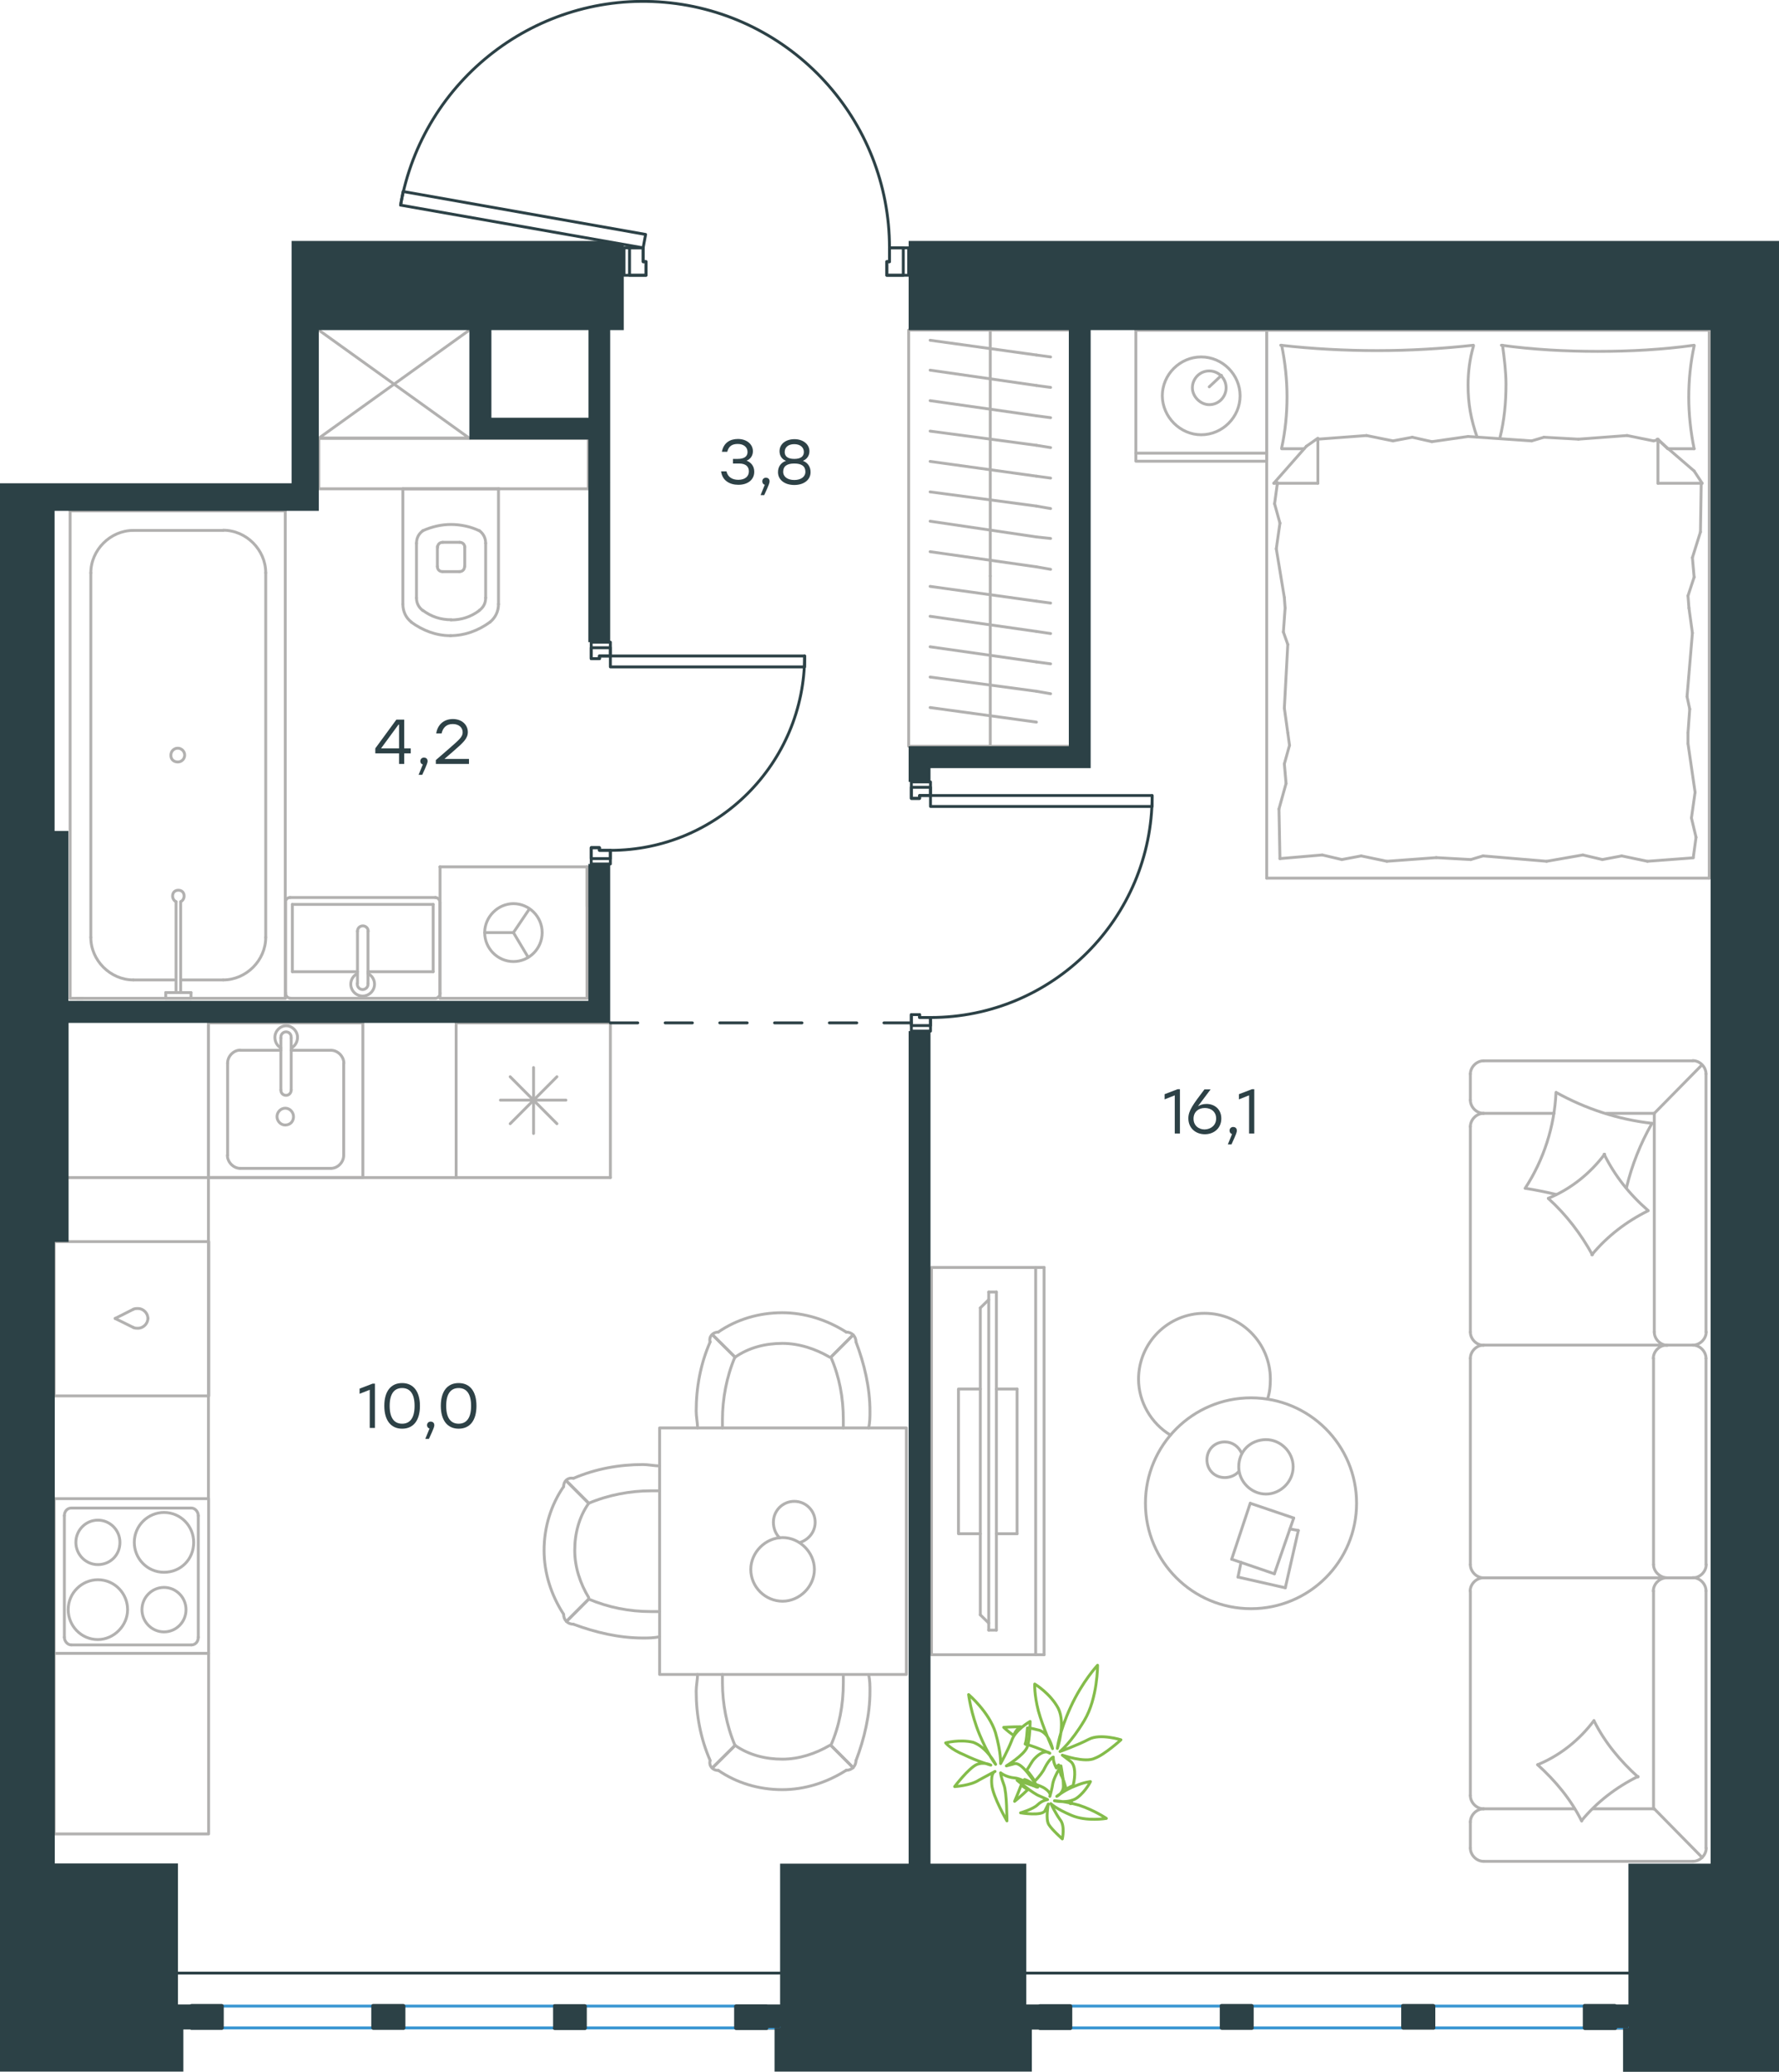 <?xml version="1.0" encoding="utf-8"?>
<!-- Generator: Adobe Illustrator 26.5.0, SVG Export Plug-In . SVG Version: 6.00 Build 0)  -->
<svg version="1.1" id="Слой_1" xmlns="http://www.w3.org/2000/svg" xmlns:xlink="http://www.w3.org/1999/xlink" x="0px" y="0px"
	 viewBox="0 0 928.6 1080.8" style="enable-background:new 0 0 928.6 1080.8;" xml:space="preserve">
<style type="text/css">
	.st0{fill:none;stroke:#B2B1B0;stroke-width:1.5;stroke-linecap:round;stroke-linejoin:round;stroke-miterlimit:10;}
	.st1{fill:none;stroke:#B2B1B0;stroke-width:1.5;stroke-linecap:round;stroke-linejoin:round;stroke-miterlimit:22.926;}
	.st2{fill:none;stroke:#2C4146;stroke-width:1.5;stroke-linecap:round;stroke-linejoin:round;stroke-miterlimit:10;}
	.st3{fill:none;stroke:#3996D2;stroke-width:1.5;stroke-linecap:round;stroke-linejoin:round;stroke-miterlimit:10;}
	.st4{fill:#2C4146;}
	.st5{fill-rule:evenodd;clip-rule:evenodd;fill:#2C4146;}
	.st6{fill:none;stroke:#2C4146;stroke-width:1.5;stroke-linecap:round;stroke-linejoin:round;stroke-miterlimit:22.926;}
	.st7{fill:none;stroke:#84BC4A;stroke-width:1.5;stroke-linecap:round;stroke-linejoin:round;stroke-miterlimit:22.926;}
	.st8{fill:#2D4146;}
</style>
<line class="st0" x1="245" y1="172.2" x2="166.4" y2="228.6"/>
<polyline class="st0" points="166.4,172.2 245,228.6 166.4,228.6 "/>
<g>
	<line class="st1" x1="670.9" y1="828.3" x2="646.2" y2="822.7"/>
	<line class="st1" x1="646.2" y1="822.7" x2="647.8" y2="815"/>
	<line class="st1" x1="673.3" y1="797.6" x2="677.7" y2="798.4"/>
	<line class="st1" x1="677.7" y1="798.4" x2="670.9" y2="828.3"/>
	<line class="st1" x1="665.2" y1="821" x2="642.9" y2="813.4"/>
	<line class="st1" x1="642.9" y1="813.4" x2="652.6" y2="784.2"/>
	<line class="st1" x1="652.6" y1="784.2" x2="675.3" y2="791.9"/>
	<line class="st1" x1="675.3" y1="791.9" x2="665.2" y2="821"/>
	<ellipse class="st1" cx="653" cy="784.2" rx="55.1" ry="55"/>
	<path class="st1" d="M646.6,765.2c0,7.7,6.5,14.2,14.2,14.2c7.7,0,14.2-6.5,14.2-14.2s-6.5-14.2-14.2-14.2
		C652.6,751.1,646.6,757.1,646.6,765.2z"/>
	<path class="st1" d="M646.6,767.6c-1.6,2-4.5,3.2-7.3,3.2c-5.3,0-9.3-4-9.3-9.3c0-5.3,4-9.3,9.3-9.3c4,0,7.3,2.4,8.9,6.1"/>
	<path class="st1" d="M610.9,748.6c-10.1-6.1-16.6-17.4-16.6-29.1c0-19,15.4-34.4,34.4-34.4c19,0,34.4,15.4,34.4,34.4
		c0,3.4-0.3,6.7-1.4,10.1"/>
</g>
<g>
	<g>
		<line class="st1" x1="540.6" y1="863.2" x2="540.6" y2="661.2"/>
		<polyline class="st1" points="545,661.2 486.2,661.2 486.2,863.2 545,863.2 		"/>
		<line class="st1" x1="545" y1="863.2" x2="545" y2="661.2"/>
	</g>
	<g>
		<polyline class="st1" points="511.7,724.6 500.3,724.6 500.3,800.1 511.7,800.1 		"/>
		<line class="st1" x1="520.1" y1="800.1" x2="530.9" y2="800.1"/>
		<line class="st1" x1="530.9" y1="800.1" x2="530.9" y2="724.6"/>
		<line class="st1" x1="530.9" y1="724.6" x2="520.1" y2="724.6"/>
		<line class="st1" x1="520.1" y1="850.4" x2="516.1" y2="850.4"/>
		<line class="st1" x1="511.7" y1="682.3" x2="516.1" y2="678"/>
		<line class="st1" x1="516.1" y1="846.7" x2="511.7" y2="842.4"/>
		<line class="st1" x1="516.1" y1="674" x2="516.1" y2="850.4"/>
		<line class="st1" x1="520.1" y1="850.4" x2="520.1" y2="674"/>
		<line class="st1" x1="520.1" y1="674" x2="516.1" y2="674"/>
		<line class="st1" x1="511.7" y1="842.4" x2="511.7" y2="682.3"/>
	</g>
</g>
<g>
	<line class="st1" x1="883.7" y1="553.4" x2="774.4" y2="553.4"/>
	<line class="st1" x1="767.5" y1="708.6" x2="767.5" y2="816.2"/>
	<line class="st1" x1="767.5" y1="829.9" x2="767.5" y2="936.7"/>
	<line class="st1" x1="890.5" y1="964.1" x2="890.5" y2="829.9"/>
	<line class="st1" x1="767.5" y1="560.2" x2="767.5" y2="573.9"/>
	<line class="st1" x1="774.4" y1="580.8" x2="811.2" y2="580.8"/>
	<line class="st1" x1="863.5" y1="580.8" x2="863.5" y2="694.9"/>
	<line class="st1" x1="863.5" y1="943.6" x2="831.6" y2="943.6"/>
	<line class="st1" x1="767.5" y1="950.4" x2="767.5" y2="964.1"/>
	<line class="st1" x1="774.4" y1="971" x2="883.7" y2="971"/>
	<line class="st1" x1="888.2" y1="555.7" x2="863.5" y2="580.8"/>
	<line class="st1" x1="863.5" y1="943.6" x2="888.5" y2="969"/>
	<line class="st1" x1="869.9" y1="701.7" x2="883.7" y2="701.7"/>
	<line class="st1" x1="774.4" y1="823.1" x2="869.9" y2="823.1"/>
	<line class="st1" x1="774.4" y1="701.7" x2="869.9" y2="701.7"/>
	<line class="st1" x1="869.9" y1="823.1" x2="883.7" y2="823.1"/>
	<line class="st1" x1="767.5" y1="587.6" x2="767.5" y2="694.9"/>
	<line class="st1" x1="890.5" y1="694.9" x2="890.5" y2="560.2"/>
	<line class="st1" x1="863.1" y1="708.6" x2="863.1" y2="816.2"/>
	<line class="st1" x1="890.5" y1="816.2" x2="890.5" y2="708.6"/>
	<line class="st1" x1="863.1" y1="829.9" x2="863.1" y2="943.6"/>
	<line class="st1" x1="821.9" y1="943.6" x2="774.4" y2="943.6"/>
	<line class="st1" x1="838.4" y1="580.8" x2="863.5" y2="580.8"/>
	<path class="st1" d="M890.5,560.2c0-3.6-3.2-6.9-6.9-6.9"/>
	<path class="st1" d="M883.7,971c3.6,0,6.9-3.2,6.9-6.9"/>
	<path class="st1" d="M767.5,936.7c0,3.6,3.2,6.9,6.9,6.9"/>
	<path class="st1" d="M774.4,553.4c-3.6,0-6.9,3.2-6.9,6.9"/>
	<path class="st1" d="M767.5,573.9c0,3.6,3.2,6.9,6.9,6.9"/>
	<path class="st1" d="M774.4,580.8c-3.6,0-6.9,3.2-6.9,6.9"/>
	<path class="st1" d="M767.5,816.2c0,3.6,3.2,6.9,6.9,6.9"/>
	<path class="st1" d="M774.4,701.7c-3.6,0-6.9,3.2-6.9,6.9"/>
	<path class="st1" d="M767.5,694.9c0,3.6,3.2,6.9,6.9,6.9"/>
	<path class="st1" d="M774.4,943.6c-3.6,0-6.9,3.2-6.9,6.9"/>
	<path class="st1" d="M767.5,964.1c0,3.6,3.2,6.9,6.9,6.9"/>
	<path class="st1" d="M863.5,694.9c0,3.6,3.2,6.9,6.9,6.9"/>
	<path class="st1" d="M883.7,701.7c3.6,0,6.9-3.2,6.9-6.9"/>
	<path class="st1" d="M869.9,701.7c-3.6,0-6.9,3.2-6.9,6.9"/>
	<path class="st1" d="M890.5,708.6c0-3.6-3.2-6.9-6.9-6.9"/>
	<path class="st1" d="M863.1,816.2c0,3.6,3.4,6.9,7.3,6.9"/>
	<path class="st1" d="M883.7,823.1c3.6,0,6.9-3.2,6.9-6.9"/>
	<path class="st1" d="M869.9,823.1c-3.6,0-6.9,3.2-6.9,6.9"/>
	<path class="st1" d="M890.5,829.9c0-3.6-3.2-6.9-6.9-6.9"/>
	<path class="st1" d="M825.6,950c-5.6-11.3-13.7-21-23-29.4"/>
	<path class="st1" d="M802.6,920.6c11.7-4.8,21.8-12.9,29.4-23"/>
	<path class="st1" d="M832,897.6c5.6,11.3,13.7,21,23,29.4"/>
	<path class="st1" d="M855,926.7c-11.3,5.6-21.4,13.3-29.4,23"/>
	<path class="st1" d="M831.2,654.6c-6-10.9-13.7-21-23-29.4"/>
	<path class="st1" d="M808.2,625.1c11.7-4.8,21.8-12.9,29.4-23"/>
	<path class="st1" d="M837.3,602.1c5.6,11.3,13.3,21,23,29.4"/>
	<path class="st1" d="M860.3,631.6c-11.3,5.6-21.4,13.3-29.4,23"/>
	<path class="st1" d="M812.3,623.1c-5.2-1.2-10.9-2.4-16.1-3.2"/>
	<path class="st1" d="M796.1,619.9c9.7-14.9,15.3-32.2,16.1-50"/>
	<path class="st1" d="M812.3,569.9c15.3,8.5,32.3,14.1,50,16.1"/>
	<path class="st1" d="M862.3,586c-6,10.5-10.5,21.8-13.3,33.5"/>
	<path class="st1" d="M774.3,823.1c-3.6,0-6.9,3.2-6.9,6.9"/>
</g>
<g>
	<g>
		<line class="st1" x1="892.2" y1="240.6" x2="892.2" y2="172.3"/>
		<line class="st1" x1="661.2" y1="172.3" x2="892.2" y2="172.3"/>
		<line class="st1" x1="680.7" y1="234.1" x2="669" y2="234.1"/>
		<line class="st1" x1="865.4" y1="229.1" x2="865.4" y2="252.1"/>
		<line class="st1" x1="870.5" y1="234.1" x2="865.4" y2="229.1"/>
		<line class="st1" x1="661.2" y1="458.1" x2="661.2" y2="172.3"/>
		<line class="st1" x1="888.5" y1="252.1" x2="865.4" y2="252.1"/>
		<line class="st1" x1="892.2" y1="172.3" x2="892.2" y2="458.1"/>
		<line class="st1" x1="664.9" y1="252.1" x2="681.9" y2="232.8"/>
		<line class="st1" x1="681.9" y1="232.8" x2="687.9" y2="228.6"/>
		<line class="st1" x1="884.3" y1="234.1" x2="870.9" y2="234.1"/>
		<line class="st1" x1="687.9" y1="229.1" x2="687.9" y2="252.1"/>
		<line class="st1" x1="865" y1="229.1" x2="884.3" y2="245.7"/>
		<line class="st1" x1="884.3" y1="245.7" x2="888.5" y2="252.1"/>
		<line class="st1" x1="664.9" y1="252.1" x2="687.9" y2="252.1"/>
		<line class="st1" x1="767.7" y1="448.4" x2="749.7" y2="447.4"/>
		<line class="st1" x1="826.2" y1="446" x2="807.3" y2="449.3"/>
		<line class="st1" x1="846.5" y1="446.5" x2="836.4" y2="448.4"/>
		<line class="st1" x1="836.4" y1="448.4" x2="826.2" y2="446"/>
		<line class="st1" x1="774.1" y1="446.5" x2="767.7" y2="448.4"/>
		<line class="st1" x1="807.3" y1="449.3" x2="774.1" y2="446.5"/>
		<line class="st1" x1="883.9" y1="447.5" x2="859.9" y2="449.3"/>
		<line class="st1" x1="859.9" y1="449.3" x2="846.5" y2="446.5"/>
		<line class="st1" x1="690.2" y1="446" x2="668.1" y2="447.9"/>
		<line class="st1" x1="710.5" y1="446.5" x2="700.4" y2="448.4"/>
		<line class="st1" x1="700.4" y1="448.4" x2="690.2" y2="446"/>
		<line class="st1" x1="749.7" y1="447.4" x2="723.9" y2="449.3"/>
		<line class="st1" x1="723.9" y1="449.3" x2="710.5" y2="446.5"/>
		<line class="st1" x1="661.2" y1="458.1" x2="892.2" y2="458.1"/>
		<path class="st1" d="M769.1,180.1c-16.6,1.8-33.2,2.8-50.3,2.8c-16.6,0-33.7-0.9-50.3-2.8"/>
		<path class="st1" d="M771,228c-3.2-9.2-4.7-17.4-4.7-27.1c0-6.9,0.9-13.8,2.8-20.3"/>
		<path class="st1" d="M669,180.1c1.8,8.8,2.8,18,2.8,26.8c0,9.2-0.9,18-2.8,26.8"/>
		<path class="st1" d="M784.3,180.1c0.9,6.9,1.8,13.8,1.8,20.3c0,9.7-0.9,18.9-3.2,28.2"/>
		<line class="st1" x1="881.1" y1="310.8" x2="881.6" y2="317.2"/>
		<line class="st1" x1="883.4" y1="290.9" x2="884.3" y2="301.1"/>
		<line class="st1" x1="884.3" y1="301.1" x2="881.1" y2="310.8"/>
		<line class="st1" x1="888" y1="252.1" x2="887.6" y2="277.5"/>
		<line class="st1" x1="887.6" y1="277.5" x2="883.4" y2="290.9"/>
		<line class="st1" x1="882" y1="369.9" x2="881.1" y2="382.3"/>
		<line class="st1" x1="881.6" y1="317.2" x2="883.4" y2="330.2"/>
		<line class="st1" x1="880.6" y1="363.4" x2="882" y2="369.9"/>
		<line class="st1" x1="883.4" y1="330.2" x2="880.6" y2="363.4"/>
		<line class="st1" x1="881.1" y1="382.3" x2="881.1" y2="387.9"/>
		<line class="st1" x1="882.9" y1="426.7" x2="885.3" y2="436.8"/>
		<line class="st1" x1="885.3" y1="436.8" x2="883.9" y2="447"/>
		<line class="st1" x1="881.1" y1="387.9" x2="884.8" y2="413.3"/>
		<line class="st1" x1="884.8" y1="413.3" x2="882.9" y2="426.7"/>
		<line class="st1" x1="673.1" y1="388.8" x2="672.2" y2="382.3"/>
		<line class="st1" x1="671.3" y1="408.7" x2="670.4" y2="398.5"/>
		<line class="st1" x1="670.4" y1="398.5" x2="673.1" y2="388.8"/>
		<line class="st1" x1="668.1" y1="447.9" x2="667.6" y2="422"/>
		<line class="st1" x1="667.6" y1="422" x2="671.3" y2="408.7"/>
		<line class="st1" x1="669.9" y1="329.7" x2="670.8" y2="317.2"/>
		<line class="st1" x1="672.2" y1="382.3" x2="670.4" y2="369.4"/>
		<line class="st1" x1="672.2" y1="336.2" x2="669.9" y2="329.7"/>
		<line class="st1" x1="670.4" y1="369.4" x2="672.2" y2="336.2"/>
		<line class="st1" x1="670.8" y1="317.2" x2="670.4" y2="311.7"/>
		<line class="st1" x1="666.7" y1="252.6" x2="666.7" y2="251.7"/>
		<line class="st1" x1="668.1" y1="272.9" x2="665.3" y2="262.8"/>
		<line class="st1" x1="665.3" y1="262.8" x2="666.7" y2="252.6"/>
		<line class="st1" x1="670.4" y1="311.7" x2="666.2" y2="286.3"/>
		<line class="st1" x1="666.2" y1="286.3" x2="668.1" y2="272.9"/>
		<path class="st1" d="M884.3,180.1c-16.6,2.3-33.2,3.2-50.3,3.2c-16.6,0-33.7-0.9-50.3-3.2"/>
		<path class="st1" d="M884.3,234.1c-1.8-8.8-2.8-18-2.8-26.8c0-9.2,0.9-18,2.8-26.8"/>
		<line class="st1" x1="805.9" y1="228.1" x2="823.9" y2="229.1"/>
		<line class="st1" x1="747.4" y1="230.4" x2="766.3" y2="227.7"/>
		<line class="st1" x1="727.1" y1="230" x2="737.2" y2="228.1"/>
		<line class="st1" x1="737.2" y1="228.1" x2="747.4" y2="230.4"/>
		<line class="st1" x1="799.5" y1="230" x2="805.9" y2="228.1"/>
		<line class="st1" x1="766.3" y1="227.7" x2="799.5" y2="230"/>
		<line class="st1" x1="687.9" y1="229.1" x2="713.3" y2="227.2"/>
		<line class="st1" x1="713.3" y1="227.2" x2="727.1" y2="230"/>
		<line class="st1" x1="863.1" y1="230" x2="865.4" y2="229.5"/>
		<line class="st1" x1="823.9" y1="229.1" x2="849.3" y2="227.2"/>
		<line class="st1" x1="849.3" y1="227.2" x2="863.1" y2="230"/>
		<line class="st1" x1="592.9" y1="172.3" x2="661.2" y2="172.3"/>
		<line class="st1" x1="661.2" y1="240.6" x2="592.9" y2="240.6"/>
		<line class="st1" x1="592.9" y1="240.1" x2="592.9" y2="172.3"/>
		<line class="st1" x1="661.2" y1="172.3" x2="661.2" y2="240.1"/>
		<line class="st1" x1="631.2" y1="201.8" x2="637.6" y2="195.8"/>
		<line class="st1" x1="661.2" y1="236.4" x2="592.9" y2="236.4"/>
		<path class="st1" d="M627,226.8c11.1,0,20.3-9.2,20.3-20.3c0-11.1-9.2-20.3-20.3-20.3c-11.1,0-20.3,9.2-20.3,20.3
			C606.8,217.5,616,226.8,627,226.8z"/>
		<path class="st1" d="M631.2,211.1c5.1,0,8.8-4.2,8.8-8.8c0-5.1-4.2-8.8-8.8-8.8c-5.1,0-8.8,4.2-8.8,8.8
			C622.4,206.9,626.6,211.1,631.2,211.1z"/>
	</g>
</g>
<g>
	<line class="st1" x1="516.9" y1="389.3" x2="516.9" y2="300.5"/>
	<line class="st1" x1="548.4" y1="314.6" x2="541" y2="313.6"/>
	<line class="st1" x1="541" y1="313.6" x2="485.5" y2="305.9"/>
	<line class="st1" x1="548.4" y1="330.5" x2="541" y2="329.4"/>
	<line class="st1" x1="541" y1="329.4" x2="485.5" y2="321.5"/>
	<line class="st1" x1="548.4" y1="346.3" x2="541" y2="345.3"/>
	<line class="st1" x1="541" y1="345.3" x2="485.5" y2="337.4"/>
	<line class="st1" x1="548.4" y1="361.9" x2="541" y2="360.6"/>
	<line class="st1" x1="541" y1="360.6" x2="485.5" y2="353.2"/>
	<line class="st1" x1="541" y1="376.7" x2="485.5" y2="369.1"/>
	<rect x="474.3" y="172.2" class="st1" width="85.7" height="217.1"/>
	<line class="st1" x1="516.9" y1="300.5" x2="516.9" y2="172.2"/>
	<line class="st1" x1="548.4" y1="186.2" x2="541" y2="185.2"/>
	<line class="st1" x1="541" y1="185.2" x2="485.5" y2="177.5"/>
	<line class="st1" x1="548.4" y1="202.1" x2="541" y2="201.1"/>
	<line class="st1" x1="541" y1="201.1" x2="485.5" y2="193.1"/>
	<line class="st1" x1="548.4" y1="217.9" x2="541" y2="216.9"/>
	<line class="st1" x1="541" y1="216.9" x2="485.5" y2="209"/>
	<line class="st1" x1="548.4" y1="233.5" x2="541" y2="232.3"/>
	<line class="st1" x1="541" y1="232.3" x2="485.5" y2="224.9"/>
	<line class="st1" x1="548.4" y1="249.4" x2="541" y2="248.4"/>
	<line class="st1" x1="541" y1="248.4" x2="485.5" y2="240.7"/>
	<line class="st1" x1="548.4" y1="265.3" x2="541" y2="264"/>
	<line class="st1" x1="541" y1="264" x2="485.5" y2="256.6"/>
	<line class="st1" x1="548.4" y1="280.9" x2="541" y2="280.1"/>
	<line class="st1" x1="541" y1="280.1" x2="485.5" y2="271.9"/>
	<line class="st1" x1="541" y1="295.7" x2="485.5" y2="287.8"/>
	<line class="st1" x1="548.4" y1="297" x2="541" y2="295.7"/>
</g>
<g>
	<line class="st1" x1="318.6" y1="533.6" x2="318.6" y2="614.3"/>
	<line class="st1" x1="278.5" y1="556.9" x2="278.5" y2="591.3"/>
	<line class="st1" x1="266.3" y1="586.2" x2="290.7" y2="561.7"/>
	<line class="st1" x1="266.3" y1="561.7" x2="290.7" y2="586.2"/>
	<line class="st1" x1="261.2" y1="573.9" x2="295.4" y2="573.9"/>
	<line class="st1" x1="318.6" y1="614.3" x2="238.1" y2="614.3"/>
	<line class="st1" x1="238.1" y1="533.6" x2="238.1" y2="614.3"/>
	<line class="st1" x1="318.6" y1="533.6" x2="238.1" y2="533.6"/>
</g>
<g>
	<rect x="108.8" y="533.6" class="st1" width="80.6" height="80.7"/>
	<line class="st1" x1="152" y1="568.6" x2="152" y2="541.5"/>
	<line class="st1" x1="146.6" y1="547.9" x2="125.4" y2="547.9"/>
	<line class="st1" x1="125.4" y1="609.5" x2="172.8" y2="609.5"/>
	<line class="st1" x1="172.8" y1="547.9" x2="152" y2="547.9"/>
	<line class="st1" x1="179.4" y1="602.7" x2="179.4" y2="554.6"/>
	<line class="st1" x1="146.6" y1="541.5" x2="146.6" y2="568.6"/>
	<line class="st1" x1="118.8" y1="554.6" x2="118.8" y2="602.7"/>
	<path class="st1" d="M152,568.6L152,568.6c0,1.6-1.2,2.8-2.7,2.8c-1.6,0-2.7-1.2-2.7-2.8"/>
	<path class="st1" d="M118.8,554.6c0-3.6,3.1-6.8,6.7-6.8"/>
	<path class="st1" d="M146.6,546.7c-2-1.2-3.1-3.2-3.1-5.6c0-3.2,2.7-6,5.9-6c3.1,0,5.9,2.8,5.9,6c0,2.4-1.2,4.4-3.1,5.6"/>
	<path class="st1" d="M179.4,602.7c0,3.6-3.1,6.8-6.7,6.8"/>
	<path class="st1" d="M172.8,547.9c3.5,0,6.7,3.2,6.7,6.8"/>
	<path class="st1" d="M125.4,609.5c-3.5,0-6.7-3.2-6.7-6.8"/>
	<path class="st1" d="M146.6,541.5v-0.4c0-1.6,1.2-2.8,2.7-2.8c1.6,0,2.7,1.2,2.7,2.8v0.4"/>
	<path class="st1" d="M153.2,582.5c0-2.4-2-4.4-4.3-4.4c-2.3,0-4.3,2-4.3,4.4c0,2.4,2,4.4,4.3,4.4
		C151.7,586.8,153.2,584.9,153.2,582.5z"/>
</g>
<g>
	<path class="st1" d="M62.6,804.6c0-6.4-5.2-11.6-11.5-11.6c-6.3,0-11.5,5.2-11.5,11.6c0,6.4,5.2,11.6,11.5,11.6
		C57.4,816.2,62.6,811.4,62.6,804.6z"/>
	<path class="st1" d="M66.6,839.7c0-8.4-6.7-15.6-15.5-15.6c-8.3,0-15.5,6.8-15.5,15.6c0,8.4,6.7,15.6,15.5,15.6
		C59.4,855.3,66.6,848.1,66.6,839.7z"/>
	<path class="st1" d="M97.1,839.7c0-6.4-5.2-11.6-11.5-11.6c-6.3,0-11.5,5.2-11.5,11.6c0,6.4,5.2,11.6,11.5,11.6
		C92,851.3,97.1,846.1,97.1,839.7z"/>
	<path class="st1" d="M101.1,804.6c0-8.4-6.7-15.6-15.5-15.6c-8.3,0-15.5,6.8-15.5,15.6c0,8.4,6.7,15.6,15.5,15.6
		S101.1,813.4,101.1,804.6z"/>
	<line class="st1" x1="33.6" y1="854.1" x2="33.6" y2="790.7"/>
	<line class="st1" x1="99.9" y1="858.1" x2="37.2" y2="858.1"/>
	<line class="st1" x1="103.5" y1="790.7" x2="103.5" y2="854.1"/>
	<line class="st1" x1="37.2" y1="786.7" x2="99.9" y2="786.7"/>
	<path class="st1" d="M103.5,854.1L103.5,854.1c0,2.4-1.6,4-3.6,4"/>
	<path class="st1" d="M33.6,790.7L33.6,790.7c0-2.4,1.6-4,3.6-4"/>
	<path class="st1" d="M37.2,858.1L37.2,858.1c-2,0-3.6-2-3.6-4"/>
	<path class="st1" d="M99.9,786.7L99.9,786.7c2,0,3.6,2,3.6,4"/>
	<rect x="28.3" y="781.8" class="st1" width="80.6" height="80.7"/>
</g>
<g>
	<rect x="28.3" y="647.7" class="st1" width="80.7" height="80.5"/>
	<line class="st1" x1="60.1" y1="687.8" x2="69.6" y2="692.5"/>
	<line class="st1" x1="69.6" y1="683" x2="60.1" y2="687.8"/>
	<path class="st1" d="M69.6,683c0.8-0.4,1.6-0.4,2.4-0.4c2.8,0,5.2,2.4,5.2,5.2"/>
	<path class="st1" d="M69.6,692.5c0.8,0.4,1.6,0.4,2.4,0.4c2.8,0,5.2-2.4,5.2-5.2"/>
</g>
<line class="st1" x1="238.1" y1="614.3" x2="35.7" y2="614.3"/>
<line class="st1" x1="108.8" y1="781.8" x2="108.8" y2="533.6"/>
<rect x="28.3" y="862.5" class="st1" width="80.6" height="94.2"/>
<g>
	<rect x="344.3" y="744.9" class="st1" width="128.8" height="128.6"/>
	<path class="st1" d="M383.7,708c7.3-5.1,16-7.2,24.7-7.2c8.7,0,17.4,2.9,24.7,7.2"/>
	<path class="st1" d="M364.1,744.9c0-2.9-0.7-5.8-0.7-8.7c0-12.3,2.2-24.6,7.3-36.2"/>
	<path class="st1" d="M446.8,700c4.4,11.6,7.3,23.9,7.3,36.2c0,2.9,0,5.8-0.7,8.7"/>
	<path class="st1" d="M377.1,744.9c0-1.4,0-2.9,0-4.3c0-10.9,2.2-22.5,6.5-32.6"/>
	<path class="st1" d="M433.7,708c4.4,10.1,6.5,21,6.5,32.6c0,1.4,0,2.9,0,4.3"/>
	<path class="st1" d="M374.9,694.9c9.4-6.5,21-10.1,33.4-10.1c11.6,0,23.2,3.6,33.4,10.1"/>
	<line class="st1" x1="383.7" y1="708" x2="372" y2="696.4"/>
	<line class="st1" x1="433.7" y1="708" x2="445.3" y2="696.4"/>
	<line class="st1" x1="383.7" y1="708" x2="372" y2="696.4"/>
	<line class="st1" x1="433.7" y1="708" x2="445.3" y2="696.4"/>
	<path class="st1" d="M441.7,694.9c2.9,0,5.1,2.2,5.1,5.1"/>
	<path class="st1" d="M370.6,700c-0.6-2.9,1.5-5.1,4.4-5.1"/>
	<path class="st1" d="M383.7,910.5c7.3,5.1,16,7.2,24.7,7.2c8.7,0,17.4-2.9,24.7-7.2"/>
	<path class="st1" d="M364.1,873.5c0,2.9-0.7,5.8-0.7,8.7c0,12.3,2.2,24.6,7.3,36.2"/>
	<path class="st1" d="M446.8,918.5c4.4-11.6,7.3-23.9,7.3-36.2c0-2.9,0-5.8-0.7-8.7"/>
	<path class="st1" d="M377.1,873.5c0,1.4,0,2.9,0,4.3c0,10.9,2.2,22.5,6.5,32.6"/>
	<path class="st1" d="M433.7,910.5c4.4-10.1,6.5-21,6.5-32.6c0-1.4,0-2.9,0-4.3"/>
	<path class="st1" d="M374.9,923.5c9.4,6.5,21,10.1,33.4,10.1c11.6,0,23.2-3.6,33.4-10.1"/>
	<line class="st1" x1="383.7" y1="910.5" x2="372" y2="922.1"/>
	<line class="st1" x1="433.7" y1="910.5" x2="445.3" y2="922.1"/>
	<line class="st1" x1="383.7" y1="910.5" x2="372" y2="922.1"/>
	<line class="st1" x1="433.7" y1="910.5" x2="445.3" y2="922.1"/>
	<path class="st1" d="M441.7,923.5c2.9,0,5.1-2.2,5.1-5.1"/>
	<path class="st1" d="M370.6,918.5c-0.6,2.9,1.5,5.1,4.4,5.1"/>
	<path class="st1" d="M307.3,784.2c-5.1,7.2-7.3,15.9-7.3,24.6c0,8.7,2.9,17.4,7.3,24.6"/>
	<path class="st1" d="M344.3,764.7c-2.9,0-5.8-0.7-8.7-0.7c-12.3,0-24.7,2.2-36.3,7.2"/>
	<path class="st1" d="M299.3,847.3c11.6,4.3,23.9,7.2,36.3,7.2c2.9,0,5.8,0,8.7-0.7"/>
	<path class="st1" d="M344.3,777.7c-1.5,0-2.9,0-4.4,0c-10.9,0-22.5,2.2-32.6,6.5"/>
	<path class="st1" d="M307.3,834.2c10.2,4.3,21,6.5,32.6,6.5c1.5,0,2.9,0,4.4,0"/>
	<path class="st1" d="M294.2,775.5c-6.5,9.4-10.2,21-10.2,33.3c0,11.6,3.6,23.2,10.2,33.3"/>
	<line class="st1" x1="307.3" y1="784.2" x2="295.7" y2="772.6"/>
	<line class="st1" x1="307.3" y1="834.2" x2="295.7" y2="845.8"/>
	<line class="st1" x1="307.3" y1="784.2" x2="295.7" y2="772.6"/>
	<line class="st1" x1="307.3" y1="834.2" x2="295.7" y2="845.8"/>
	<path class="st1" d="M294.2,842.2c0,2.9,2.2,5.1,5.1,5.1"/>
	<path class="st1" d="M299.3,771.2c-2.9-0.6-5.1,1.4-5.1,4.3"/>
	<path class="st1" d="M408.5,835.3c8.9,0,16.6-7.7,16.6-16.6c0-8.9-7.7-16.6-16.6-16.6c-8.9,0-16.6,7.7-16.6,16.6
		C391.9,828,399.6,835.3,408.5,835.3z"/>
	<path class="st1" d="M406.9,802.2c-2-2-3.2-4.9-3.2-8.1c0-6.1,4.9-10.9,10.9-10.9c6.1,0,10.9,4.9,10.9,10.9c0,4.9-3.2,8.9-7.7,10.5
		"/>
</g>
<g>
	<line class="st1" x1="260.6" y1="255" x2="210.3" y2="255"/>
	<g>
		<line class="st1" x1="260.2" y1="315.2" x2="260.2" y2="255"/>
		<line class="st1" x1="217.4" y1="283.4" x2="217.4" y2="311.9"/>
		<line class="st1" x1="253.5" y1="311.9" x2="253.5" y2="283.4"/>
		<line class="st1" x1="228.3" y1="285.1" x2="228.3" y2="295.5"/>
		<line class="st1" x1="242.6" y1="295.5" x2="242.6" y2="285.1"/>
		<line class="st1" x1="239.8" y1="282.9" x2="231.1" y2="282.9"/>
		<line class="st1" x1="210.3" y1="255" x2="210.3" y2="315.2"/>
		<line class="st1" x1="231.1" y1="298.2" x2="239.8" y2="298.2"/>
		<path class="st1" d="M214.6,324.5c6,4.4,13.1,7.1,20.3,7.1c0,0,0,0,0.5,0"/>
		<path class="st1" d="M231.1,282.9c-1.6,0-2.7,1.1-2.7,2.7"/>
		<path class="st1" d="M220.7,276.9c-2.2,1.6-3.3,3.8-3.3,6.6"/>
		<path class="st1" d="M228.3,295.5c0,1.6,1.1,2.7,2.7,2.7"/>
		<path class="st1" d="M220.7,318.4c4.4,3.3,9.3,4.9,14.8,4.9"/>
		<path class="st1" d="M239.8,298.2c1.6,0,2.7-1.1,2.7-2.7"/>
		<path class="st1" d="M242.6,285.6c0-1.6-1.1-2.7-2.7-2.7"/>
		<path class="st1" d="M253.5,283.4c0-2.7-1.1-4.9-3.3-6.6"/>
		<path class="st1" d="M250.2,276.9c-4.4-2.2-9.9-3.3-14.8-3.3s-9.9,1.1-14.8,3.3"/>
		<path class="st1" d="M250.2,318.4c2.2-1.6,3.3-3.8,3.3-6.6"/>
		<path class="st1" d="M235,331.6L235,331.6c7.7,0,14.8-2.7,20.8-7.1"/>
		<path class="st1" d="M210.3,315.2c0,3.8,1.6,7.1,4.4,9.3"/>
		<path class="st1" d="M255.8,324.5c2.7-2.2,4.4-5.5,4.4-9.3"/>
		<path class="st1" d="M235.4,323.4L235.4,323.4c5.5,0,10.4-1.6,14.8-4.9"/>
		<path class="st1" d="M217.4,311.9c0,2.7,1.1,4.9,3.3,6.6"/>
	</g>
	<rect x="166.4" y="228.6" class="st1" width="140.7" height="26.4"/>
</g>
<g>
	<line class="st1" x1="226.1" y1="471.8" x2="226.1" y2="506.9"/>
	<line class="st1" x1="226.1" y1="506.9" x2="192.1" y2="506.9"/>
	<line class="st1" x1="186.6" y1="506.9" x2="152.6" y2="506.9"/>
	<line class="st1" x1="152.6" y1="471.8" x2="226.1" y2="471.8"/>
	<line class="st1" x1="152.6" y1="506.9" x2="152.6" y2="471.8"/>
	<line class="st1" x1="151.4" y1="520.8" x2="227.3" y2="520.8"/>
	<line class="st1" x1="149.1" y1="470.9" x2="149.1" y2="518"/>
	<line class="st1" x1="227.3" y1="468.2" x2="151.4" y2="468.2"/>
	<line class="st1" x1="229.6" y1="518" x2="229.6" y2="470.9"/>
	<path class="st1" d="M229.6,470.9c0-1.6-1-2.7-2.4-2.7"/>
	<path class="st1" d="M151.4,468.2c-1.4,0-2.4,1.1-2.4,2.7"/>
	<path class="st1" d="M149.1,518c0,1.6,1,2.7,2.4,2.7"/>
	<path class="st1" d="M227.3,520.8c1,0,2.4-1.1,2.4-2.7"/>
	<line class="st1" x1="186.6" y1="485.8" x2="186.6" y2="513"/>
	<line class="st1" x1="192.1" y1="513" x2="192.1" y2="485.8"/>
	<path class="st1" d="M186.6,485.8L186.6,485.8c0-1.6,1.2-2.8,2.8-2.8c1.5,0,2.8,1.2,2.8,2.8v0"/>
	<path class="st1" d="M192.1,507.9c2.1,1,3.4,3.2,3.4,5.5c0,3.4-2.8,6.2-6.2,6.2c-3.4,0-6.2-2.8-6.2-6.2c0-2.3,1.3-4.4,3.4-5.5"/>
	<path class="st1" d="M192.1,513c0,0.1,0,0.3,0,0.4c0,1.6-1.3,2.8-2.8,2.8c-1.6,0-2.8-1.3-2.8-2.8c0-0.1,0-0.3,0-0.4"/>
</g>
<g>
	<line class="st1" x1="90.9" y1="511.2" x2="69.6" y2="511.2"/>
	<line class="st1" x1="116.5" y1="511.2" x2="94.3" y2="511.2"/>
	<line class="st1" x1="47.4" y1="489" x2="47.4" y2="298.8"/>
	<line class="st1" x1="69.6" y1="276.7" x2="116.5" y2="276.7"/>
	<line class="st1" x1="148.9" y1="266.5" x2="148.9" y2="520.8"/>
	<line class="st1" x1="36.6" y1="266.5" x2="148.9" y2="266.5"/>
	<line class="st1" x1="138.7" y1="298.8" x2="138.7" y2="489"/>
	<line class="st1" x1="36.6" y1="520.8" x2="36.6" y2="266.5"/>
	<line class="st1" x1="148.9" y1="520.8" x2="36.6" y2="520.8"/>
	<path class="st1" d="M69.6,276.7c-12,0-22.2,10.2-22.2,22.2"/>
	<path class="st1" d="M116.5,511.2c12,0,22.2-10.2,22.2-22.2"/>
	<path class="st1" d="M138.7,298.8c0-12-10.2-22.2-22.2-22.2"/>
	<path class="st1" d="M47.4,489c0,12,10.2,22.2,22.2,22.2"/>
	<line class="st1" x1="43.2" y1="520.8" x2="40.2" y2="520.8"/>
	<line class="st1" x1="91.9" y1="517.8" x2="91.9" y2="470.4"/>
	<line class="st1" x1="94.3" y1="470.4" x2="94.3" y2="517.8"/>
	<line class="st1" x1="99.7" y1="520.8" x2="86.5" y2="520.8"/>
	<line class="st1" x1="86.5" y1="520.8" x2="86.5" y2="517.8"/>
	<line class="st1" x1="86.5" y1="517.8" x2="99.7" y2="517.8"/>
	<line class="st1" x1="99.7" y1="517.8" x2="99.7" y2="520.8"/>
	<path class="st1" d="M94.3,470.4c1.2-0.6,1.8-1.8,1.8-3c0-1.8-1.2-3-3-3c-1.8,0-3,1.2-3,3c0,1.2,0.6,2.4,1.8,3"/>
	<path class="st1" d="M92.8,397.5c2,0,3.6-1.6,3.6-3.6s-1.7-3.6-3.6-3.6c-2,0-3.6,1.6-3.6,3.6C89.1,396.2,90.8,397.5,92.8,397.5z"/>
</g>
<g>
	<line class="st1" x1="229.7" y1="452.2" x2="229.7" y2="520.8"/>
	<g>
		<line class="st1" x1="306.4" y1="520.8" x2="229.7" y2="520.8"/>
		<line class="st1" x1="306.4" y1="472.8" x2="306.4" y2="452.2"/>
		<line class="st1" x1="306.4" y1="520.8" x2="306.4" y2="452.2"/>
		<line class="st1" x1="268" y1="486.5" x2="276.3" y2="474.2"/>
		<line class="st1" x1="268" y1="486.5" x2="253" y2="486.5"/>
		<line class="st1" x1="268" y1="486.5" x2="275.7" y2="499.4"/>
		<path class="st1" d="M253,486.5c0,8.3,6.8,15.1,15,15.1c8.3,0,15-6.8,15-15.1c0-8.3-6.8-15.1-15-15.1
			C260,471.4,253,478.2,253,486.5z"/>
		<line class="st1" x1="306.4" y1="452.2" x2="229.6" y2="452.2"/>
	</g>
</g>
<path class="st2" d="M400,1057.9h7.1H400z"/>
<path class="st2" d="M100,1046.5h-7.1l7.1,11.4V1046.5z M100,1057.9l-7.1-11.4v11.4H100z"/>
<path class="st2" d="M100,1057.9l-7.1-11.4h7.1V1057.9z M92.9,1057.9h7.1l-7.1-11.4V1057.9z"/>
<path class="st2" d="M407.2,1046.5H400l7.1,11.4V1046.5z M407.2,1057.9l-7.1-11.4v11.4H407.2z"/>
<path class="st2" d="M407.2,1057.9l-7.1-11.4h7.1V1057.9z M400,1057.9h7.1l-7.1-11.4V1057.9z"/>
<line class="st2" x1="115.7" y1="1057.9" x2="100" y2="1057.9"/>
<path class="st2" d="M842.9,1057.9h7.1H842.9z"/>
<line class="st2" x1="542.9" y1="1057.9" x2="535.7" y2="1057.9"/>
<path class="st2" d="M535.7,1057.9h7.1H535.7z"/>
<path class="st2" d="M542.9,1046.5h-7.1l7.1,11.4V1046.5z M542.9,1057.9l-7.1-11.4v11.4H542.9z"/>
<path class="st2" d="M542.9,1057.9l-7.1-11.4h7.1V1057.9z M535.7,1057.9h7.1l-7.1-11.4V1057.9z"/>
<path class="st2" d="M850,1046.5h-7.2l7.1,11.4L850,1046.5z M850,1057.9l-7.1-11.4v11.4H850z"/>
<path class="st2" d="M850,1057.9l-7.1-11.4h7.1L850,1057.9z M842.9,1057.9h7.1l-7.1-11.4V1057.9z"/>
<line class="st2" x1="842.9" y1="1057.9" x2="827.2" y2="1057.9"/>
<rect x="318.6" y="342.2" class="st2" width="101.4" height="5.7"/>
<polygon class="st2" points="318.6,337.9 318.6,342.2 312.9,342.2 312.9,343.6 308.6,343.6 308.6,337.9 "/>
<polygon class="st2" points="308.6,447.9 308.6,442.2 312.9,442.2 312.9,443.6 318.6,443.6 318.6,447.9 "/>
<path class="st2" d="M318.6,443.6c56,0,101.4-45.4,101.4-101.4"/>
<polygon class="st2" points="318.6,335 318.6,342.2 312.9,342.2 312.9,343.6 308.6,343.6 308.6,335 "/>
<polygon class="st2" points="308.6,442.2 312.9,442.2 312.9,443.6 318.6,443.6 318.6,450.7 308.6,450.7 "/>
<rect x="485.7" y="415" class="st2" width="115.7" height="5.7"/>
<polygon class="st2" points="485.7,410.7 485.7,415 480,415 480,416.5 475.7,416.5 475.7,410.7 "/>
<polygon class="st2" points="475.7,535 475.7,529.3 480,529.3 480,530.8 485.7,530.8 485.7,535 "/>
<path class="st2" d="M485.7,530.8c63.9,0,115.7-51.8,115.7-115.7"/>
<polygon class="st2" points="485.7,407.9 485.7,415 480,415 480,416.5 475.7,416.5 475.7,407.9 "/>
<polygon class="st2" points="475.7,529.3 480,529.3 480,530.8 485.7,530.8 485.7,537.9 475.7,537.9 "/>
<line class="st2" x1="318.6" y1="533.6" x2="332.9" y2="533.6"/>
<line class="st2" x1="347.2" y1="533.6" x2="361.4" y2="533.6"/>
<line class="st2" x1="375.7" y1="533.6" x2="390" y2="533.6"/>
<line class="st2" x1="404.3" y1="533.6" x2="418.6" y2="533.6"/>
<line class="st2" x1="432.9" y1="533.6" x2="447.2" y2="533.6"/>
<line class="st2" x1="461.4" y1="533.6" x2="475.7" y2="533.6"/>
<polygon class="st2" points="210.4,99.9 337,122.3 335.7,129.3 209.1,107 "/>
<polygon class="st2" points="328.6,129.3 335.7,129.3 335.7,136.5 337.2,136.5 337.2,143.6 328.6,143.6 "/>
<polygon class="st2" points="471.5,143.6 462.9,143.6 462.9,136.5 464.3,136.5 464.3,129.3 471.5,129.3 "/>
<path class="st2" d="M464.3,129.3c0-66.7-51-122.3-117.4-128.1C280.5-4.6,220.7,41.4,209.1,107"/>
<polygon class="st2" points="325.7,129.3 335.7,129.3 335.7,136.5 337.2,136.5 337.2,143.6 325.7,143.6 "/>
<polygon class="st2" points="462.9,143.6 462.9,136.5 464.3,136.5 464.3,129.3 474.3,129.3 474.3,143.6 "/>
<line class="st3" x1="407.2" y1="1057.9" x2="400" y2="1057.9"/>
<line class="st3" x1="115.7" y1="1046.5" x2="194.8" y2="1046.5"/>
<line class="st3" x1="210.5" y1="1046.5" x2="289.5" y2="1046.5"/>
<line class="st3" x1="305.3" y1="1046.5" x2="384.3" y2="1046.5"/>
<line class="st3" x1="384.3" y1="1057.9" x2="305.3" y2="1057.9"/>
<line class="st3" x1="289.5" y1="1057.9" x2="210.5" y2="1057.9"/>
<line class="st3" x1="194.8" y1="1057.9" x2="115.7" y2="1057.9"/>
<line class="st3" x1="850" y1="1057.9" x2="842.9" y2="1057.9"/>
<line class="st3" x1="558.6" y1="1046.5" x2="637.6" y2="1046.5"/>
<line class="st3" x1="653.4" y1="1046.5" x2="732.4" y2="1046.5"/>
<line class="st3" x1="748.1" y1="1046.5" x2="827.2" y2="1046.5"/>
<line class="st3" x1="827.2" y1="1057.9" x2="748.1" y2="1057.9"/>
<line class="st3" x1="732.4" y1="1057.9" x2="653.4" y2="1057.9"/>
<line class="st3" x1="637.6" y1="1057.9" x2="558.6" y2="1057.9"/>
<path class="st4" d="M100,1046.5h-7.1l7.1,11.4V1046.5z M100,1057.9l-7.1-11.4v11.4H100z"/>
<path class="st4" d="M407.2,1046.5H400l7.1,11.4V1046.5z M407.2,1057.9l-7.1-11.4v11.4H407.2z"/>
<path class="st4" d="M542.9,1046.5h-7.1l7.1,11.4V1046.5z M542.9,1057.9l-7.1-11.4v11.4H542.9z"/>
<path class="st4" d="M850,1046.5h-7.2l7.1,11.4L850,1046.5z M850,1057.9l-7.1-11.4v11.4H850z"/>
<path class="st5" d="M288.5,1057.9c0,0.6,0.5,1.1,1.1,1.1h15.7h0h0c0,0,0.1,0,0.1,0c0,0,0,0,0,0h0c0.2,0,0.4-0.1,0.5-0.2h0
	c0,0,0,0,0,0c0,0,0,0,0,0l0,0c0,0,0,0,0,0c0,0,0,0,0,0l0,0c0,0,0,0,0,0c0,0,0.1,0,0.1-0.1c0,0,0,0,0,0c0,0,0,0,0,0h0
	c0.2-0.2,0.3-0.4,0.3-0.6c0,0,0-0.1,0-0.1c0,0,0,0,0,0c0,0,0,0,0,0c0,0,0,0,0,0v-3.4c0,0,0,0,0,0c0,0,0,0,0,0v-8
	c0-0.6-0.5-1.1-1.1-1.1h0h-15.7c-0.2,0-0.4,0.1-0.6,0.2c0,0,0,0,0,0c0,0,0,0,0,0c0,0,0,0,0,0s0,0,0,0h0c0,0,0,0,0,0c0,0,0,0,0,0
	s0,0,0,0c0,0,0,0,0,0c0,0,0,0,0,0v0h0c0,0,0,0,0,0c0,0,0,0,0,0c0,0,0,0,0,0c0,0,0,0,0,0c0,0,0,0,0,0c0,0,0,0,0,0c0,0,0,0,0,0h0
	c0,0,0,0,0,0l0,0l0,0l0,0c0,0,0,0,0,0c0,0,0,0,0,0c0,0,0,0,0,0h0c-0.1,0.1-0.1,0.2-0.1,0.3c0,0.1-0.1,0.1-0.1,0.2c0,0,0,0,0,0v0
	c0,0,0,0,0,0.1c0,0,0,0,0,0c0,0,0,0,0,0c0,0,0,0,0,0v0c0,0.1,0,0.1,0,0.2v8c0,0,0,0,0,0c0,0,0,0,0,0V1057.9z"/>
<path class="st5" d="M211.6,1046.5c0-0.6-0.5-1.1-1.1-1.1h-15.7c-0.2,0.1-0.3,0-0.5,0.1c-0.1,0.1-0.2,0.2-0.3,0.3c0,0,0,0,0,0
	c0,0,0,0,0,0c-0.1,0.1-0.1,0.1-0.1,0.2c0,0,0,0,0,0c0,0,0,0,0,0l0,0c0,0.1-0.1,0.2-0.1,0.2c0,0,0,0,0,0v0c0,0,0,0,0,0
	c0,0.1,0,0.1,0,0.2v11.4c0,0.6,0.5,1.1,1.1,1.1h15.7h0c0.2,0,0.3,0,0.5-0.1c0.1,0,0.1-0.1,0.2-0.2c0,0,0,0,0.1-0.1c0,0,0,0,0,0h0
	c0,0,0,0,0,0s0,0,0,0c0.1-0.1,0.1-0.1,0.1-0.2c0,0,0,0,0,0v0c0,0,0,0,0,0c0-0.1,0.1-0.2,0.1-0.2c0,0,0,0,0,0s0,0,0,0c0,0,0,0,0,0
	c0-0.1,0-0.1,0-0.2c0,0,0,0,0,0c0,0,0,0,0,0c0,0,0,0,0,0V1046.5z"/>
<path class="st5" d="M384.3,1059H400c0,0,0,0,0,0c0,0,0,0,0,0c0.2,0,0.3,0,0.5-0.1c0.1-0.1,0.2-0.1,0.3-0.2c0,0,0,0,0,0c0,0,0,0,0,0
	c0,0,0,0,0,0h0c0,0,0,0,0,0s0,0,0,0l0,0c0.1-0.1,0.1-0.2,0.2-0.3c0,0,0,0,0,0c0,0,0,0,0,0v0c0,0,0,0,0,0c0,0,0,0,0,0c0,0,0,0,0,0
	c0,0,0,0,0-0.1c0,0,0,0,0,0c0,0,0,0,0,0c0,0,0,0,0,0v0c0-0.1,0-0.2,0-0.2v-11.4c0-0.6-0.5-1.1-1.1-1.1h-15.7h0c-0.1,0-0.2,0-0.2,0.1
	c-0.1,0-0.2,0-0.3,0.1c-0.1,0.1-0.2,0.1-0.3,0.2c0,0,0,0,0,0c0,0,0,0,0,0h0c0,0,0,0,0,0c0,0,0,0,0,0c0,0,0,0,0,0l0,0
	c-0.1,0.1-0.1,0.2-0.2,0.3c0,0,0,0,0,0c0,0,0,0,0,0v0c0,0,0,0,0,0c0,0,0,0,0,0c0,0,0,0,0,0.1c0,0,0,0,0,0c0,0,0,0,0,0c0,0,0,0,0,0
	c0,0,0,0,0,0v0c0,0,0,0.1,0,0.1c0,0.1,0,0.1,0,0.2v11.4C383.2,1058.5,383.7,1059,384.3,1059L384.3,1059z"/>
<path class="st5" d="M115.7,1045.4H100c-0.2,0-0.4,0.1-0.6,0.2c0,0,0,0,0,0h0c0,0,0,0-0.1,0c-0.1,0-0.1,0.1-0.2,0.2
	c-0.1,0.2-0.2,0.3-0.2,0.6c0,0,0,0.1,0,0.1v3.4v0v0v4.5c0,0,0,0,0,0c0,0,0,0,0,0c0,0,0,0,0,0v3.4c0,0.6,0.5,1.1,1.1,1.1h15.7h0
	c0,0,0,0,0.1,0c0.3,0,0.5-0.1,0.7-0.3c0,0,0-0.1,0.1-0.2c0.1-0.1,0.2-0.3,0.2-0.5v0c0,0,0,0,0,0v0c0,0,0,0,0,0c0,0,0,0,0,0
	c0,0,0,0,0,0v0c0,0,0-0.1,0-0.1c0,0,0,0,0,0c0,0,0,0,0,0c0,0,0,0,0,0v-3.4c0,0,0,0,0,0c0,0,0,0,0,0v-4.6l0,0c0,0,0,0,0,0v-3.4
	C116.8,1045.9,116.3,1045.4,115.7,1045.4z"/>
<path class="st5" d="M654.4,1046.5c0-0.6-0.5-1.1-1.1-1.1h0h-15.7h0c0,0,0,0,0,0h0c-0.2,0-0.4,0.1-0.6,0.2c0,0,0,0,0,0c0,0,0,0,0,0
	h0c0,0,0,0,0,0c0,0,0,0,0,0c0,0-0.1,0.1-0.1,0.1c0,0,0,0,0,0c0,0,0,0,0,0c0,0,0,0,0,0c-0.1,0.1-0.2,0.3-0.2,0.5c0,0,0,0,0,0
	c0,0,0,0.1,0,0.1c0,0,0,0.1,0,0.1v3.4c0,0,0,0,0,0c0,0,0,0,0,0v4.6c0,0,0,0,0,0c0,0,0,0,0,0v3.4c0,0.6,0.5,1.1,1.1,1.1h15.7h0h0
	c0,0,0,0,0,0h0h0c0,0,0,0,0,0s0,0,0,0c0,0,0,0,0,0c0,0,0,0,0,0h0c0.1,0,0.2-0.1,0.2-0.1c0.1,0,0.2,0,0.3-0.1c0,0,0,0,0,0
	c0,0,0,0,0.1,0c0,0,0,0,0.1-0.1c0,0,0,0,0,0c0,0,0,0,0,0h0c0,0,0,0,0,0c0,0,0,0,0,0v0c0,0,0,0,0,0c0.1-0.2,0.2-0.3,0.2-0.6
	c0,0,0-0.1,0-0.1c0,0,0,0,0,0c0,0,0,0,0,0c0,0,0,0,0,0v-3.4c0,0,0,0,0,0c0,0,0,0,0,0v-4.6c0,0,0,0,0,0c0,0,0,0,0,0V1046.5z"/>
<path class="st5" d="M558.6,1059L558.6,1059c0.2,0,0.3,0,0.5-0.1c0.1-0.1,0.2-0.1,0.3-0.2c0,0,0,0,0,0c0,0,0,0,0,0c0,0,0,0,0,0
	c0,0,0,0,0,0c0,0,0,0,0,0l0,0c0,0,0,0,0,0c0.1-0.1,0.2-0.2,0.2-0.4c0-0.1,0.1-0.2,0.1-0.3v-11.4c0-0.6-0.5-1.1-1.1-1.1h-15.7h0h0
	c-0.2,0-0.3,0-0.5,0.1c-0.1,0.1-0.2,0.1-0.3,0.2c0,0,0,0,0,0c0,0,0,0,0,0l0,0c0,0,0,0,0,0c-0.1,0.1-0.2,0.2-0.2,0.4
	c0,0.1-0.1,0.2-0.1,0.3v11.4c0,0.6,0.5,1.1,1.1,1.1h0H558.6L558.6,1059z"/>
<path class="st5" d="M748.1,1045.4h-15.7h0h0c-0.2,0-0.3,0-0.5,0.1c-0.1,0.1-0.2,0.1-0.3,0.2c0,0,0,0,0,0c0,0,0,0,0,0c0,0,0,0,0,0h0
	c0,0,0,0,0,0s0,0,0,0l0,0c-0.1,0.1-0.1,0.2-0.2,0.3c0,0,0,0,0,0c0,0,0,0,0,0v0c0,0,0,0,0,0c0,0,0,0,0,0c0,0,0,0,0,0c0,0,0,0,0,0.1
	c0,0,0,0,0,0c0,0,0,0,0,0c0,0,0,0,0,0v0c0,0.1,0,0.2,0,0.2v11.4c0,0.6,0.5,1.1,1.1,1.1h15.7h0c0,0,0,0,0,0c0.2,0,0.3,0,0.5-0.1
	c0.1-0.1,0.2-0.1,0.3-0.2c0,0,0,0,0,0c0,0,0,0,0,0h0c0,0,0,0,0,0c0,0,0,0,0,0c0,0,0,0,0,0l0,0c0.1-0.1,0.1-0.2,0.2-0.3c0,0,0,0,0,0
	c0,0,0,0,0,0v0c0,0,0,0,0,0c0,0,0,0,0,0c0,0,0,0,0-0.1c0,0,0,0,0,0c0,0,0,0,0,0c0,0,0,0,0,0c0,0,0,0,0,0v0c0,0,0-0.1,0-0.1
	c0-0.1,0-0.1,0-0.2v-11.4C749.2,1045.9,748.7,1045.4,748.1,1045.4L748.1,1045.4z"/>
<path class="st5" d="M844,1046.5c0-0.6-0.5-1.1-1.1-1.1h-15.7c-0.2,0-0.3,0-0.5,0.1c-0.1,0.1-0.3,0.2-0.3,0.3c0,0,0,0,0,0
	c0,0,0,0,0,0v0c0,0.1-0.1,0.1-0.1,0.2c0,0,0,0,0,0s0,0,0,0v0c0,0.1-0.1,0.2-0.1,0.3v0c0,0.1,0,0.1,0,0.2v11.4c0,0.6,0.5,1.1,1.1,1.1
	h15.7h0c0.2,0,0.3,0,0.5-0.1c0.1,0,0.1-0.1,0.2-0.2c0,0,0.1,0,0.1-0.1c0,0,0,0,0.1,0c0,0,0,0,0,0c0,0,0,0,0,0v0
	c0-0.1,0.1-0.1,0.1-0.2c0,0,0,0,0,0s0,0,0,0v0c0-0.1,0.1-0.2,0.1-0.3c0,0,0,0,0,0v0c0-0.1,0-0.1,0-0.2c0,0,0,0,0,0c0,0,0,0,0,0
	c0,0,0,0,0,0V1046.5z"/>
<polygon class="st5" points="407.2,1057.9 404.3,1057.9 404.3,1080.7 455.1,1080.7 538.6,1080.7 538.6,1057.9 535.7,1057.9 
	535.7,972.2 485.7,972.2 485.7,537.9 474.3,537.9 474.3,972.2 407.2,972.2 "/>
<line class="st6" x1="57.1" y1="1029.3" x2="881.4" y2="1029.3"/>
<polygon class="st5" points="906.5,125.7 830.7,125.7 474.3,125.7 474.3,129.3 474.3,172.2 557.9,172.2 557.9,389.3 485.7,389.3 
	474.3,389.3 474.3,407.9 485.7,407.9 485.7,400.7 557.9,400.7 569.3,400.7 569.3,172.2 892.9,172.2 892.9,972.2 850,972.2 
	850,1057.9 847.2,1057.9 847.2,1080.8 928.6,1080.8 928.6,125.7 "/>
<path class="st5" d="M315.5,125.7H209.1h-56.9v46.4v80H0v14.3v167.1v88.6v11.4v114.3v324.3v108.6h79.6h16.1v-22.9h-2.8v-85.7H28.6
	V647.9h7.2V533.6H200h107.1h11.4v-82.9h-11.4v71.4H200H35.7v-88.6h-7.2V266.5h123.6h14.3v-14.3v-80H245v45.7v11.4h62.1V335h5.7h5.7
	V229.3v-57.1h7.1v-42.9v-1.8L315.5,125.7z M307.2,217.9h-50.7v-45.7h15.2h35.5V217.9z"/>
<g>
	<path class="st7" d="M553.3,913.7c0,0,5.7-4.5,12.7-16.2c7-11.7,6.9-28.8,6.9-28.8s-7.9,8.4-14,21.7c-6.1,13.2-7,21.7-7,21.7
		s4.5-12.8,0.5-20.9c-4.2-7.9-12.3-12.7-12.3-12.7s-0.3,5.4,1.9,14c2.3,8.4,7.4,19.7,7.4,19.7s-1.6-7.9-6.9-9.6
		c-1.6-0.3-4.2-1.2-6.2-1.2c-0.3,2.3-0.3,6.1-1.2,8.4c0.3,0.3,1.2,0.3,1.2,0.3c5.7,1.7,11.7,4.5,11.7,4.5s-2.7-2.7-7.9,2.7
		c-1.6,1.6-2.7,4.2-4.2,6.2c1.6,1.7,3.4,4.2,4.2,5.7c2.3-2.3,4.5-5.2,5.2-6.9c2.7-5.2,4.5-5.7,4.5-5.7s-0.3,2.3,1.6,5.7
		c0.5-1.2,1.2-1.6,1.2-1.6s0.3,1.9,1.2,5.2c1.2,1.9,1.9,4.5,2.7,7.4c1.2-0.5,1.9-1.2,3.4-1.7l0.3-0.3c1.2-5.2,1.2-10.1-1.2-12.3
		l-4.5-3.4c0,0,11.9,4.2,17,1.6c5.2-1.9,13.6-9.6,13.6-9.6s-10.8-3.4-16.7-0.3C562.5,910.4,553.3,913.7,553.3,913.7z M532.8,900.8
		c-4.5,0-8.9,0.3-8.9,0.3s1.9,1.9,5.2,4.2C530,903.2,530.9,902,532.8,900.8z M534.8,928.3c-0.3,0.3-0.3,1.2-0.5,1.6
		c1.6,0.3,3.4,1.2,5.2,1.6l0.3-0.3C538.7,930.1,536.6,928.8,534.8,928.3z M533,931.3c-1.7,4.5-3.4,8.4-3.4,8.4s3.4-2.7,6.9-6.1
		C535.5,933.1,534.3,932,533,931.3z M558.4,939.7c0,0.3,0.3,1.2,0.3,1.2h0.3c0-0.3,0.3-0.5,0.3-1.6
		C558.8,939.7,558.8,939.7,558.4,939.7z"/>
	<path class="st7" d="M522.3,920c0,0,0.3-5.7-2.7-16.2c-3.4-10.8-14-19.8-14-19.8s1.2,10,5.7,20.8s8.4,15.6,8.4,15.6
		s-4.5-8.9-11.7-11.5c-7-1.7-14.4,0.3-14.4,0.3s2.7,3.4,9.6,6.2c6.9,3.4,14,5.4,14,5.4s-3.4-1.9-7.4-0.3
		c-4.2,1.9-11.5,11.5-11.5,11.5s8.4-0.5,12.7-3.4c4.2-2.3,8.4-4.5,8.4-4.5s-2.3,0.3-1.7,6.9c0.5,6.2,7.9,18.9,7.9,18.9
		s0-15-1.6-18.9c-1.6-4.2-1.7-6.2-1.7-6.2s2.7,2.3,7.4,2.7c3.4,0.3,7.9,3.4,10.8,4.5c0.3,0.3,1.2,0.3,1.2,0.3
		c-1.6-2.3-7.9-12.8-11.9-12.3l-4.5,1.2c0,0,8.9-5.4,10.8-9.6c1.6-4.2,1.6-13.6,1.6-13.6s-7.9,4.5-9.6,10
		C526,913.4,522.3,920,522.3,920z"/>
	<path class="st7" d="M548.5,940.9c0,0,2.7,2.7,10.8,6.1c7.9,3.4,18.2,1.6,18.2,1.6s-6.1-4.2-14.3-6.9c-8.4-2.3-12.8-2.3-12.8-2.3
		s7.4,1.7,11.9-1.6c4.5-3.4,6.9-8.4,6.9-8.4s-3.4,0.3-8,2.3c-5.2,1.9-9.6,5.4-9.6,5.4s2.7-1.2,3.4-4.2c0.5-3-1.2-11.7-1.2-11.7
		s-3.4,5.4-4.2,8.9c-0.5,3.4-1.6,7-1.6,7s1.2-1.6-2.7-4.2c-4.2-2.7-14.4-4.2-14.4-4.2s8.4,7,11.7,8.2c3,1.3,4.2,1.9,4.2,1.9
		s-2.7,0.3-5.2,2.7c-2.3,2.3-8.9,4.2-8.9,4.2s11.5,1.9,12.8-1.2l1.7-3.4c0,0-1.6,7.9,0.3,10.8c1.7,2.7,7,7.4,7,7.4s1.6-6.9-1.2-10.1
		C551,946,548.5,940.9,548.5,940.9z"/>
</g>
<g>
	<path class="st8" d="M615.9,568.2v23.1h-2.7v-19.9l-5.3,2.1v-2.7l6.8-2.6H615.9z"/>
	<path class="st8" d="M637.5,583.5c0,5-3.8,8.2-8.6,8.2c-4.7,0-8.6-3.1-8.6-8.3c0-4,2.4-7.2,8.4-15.1h3.2l-6.6,8.8
		c1.2-0.7,2.6-1.2,4.3-1.2C633.8,575.8,637.5,578.5,637.5,583.5z M634.8,583.5c0-3.5-2.6-5.5-5.9-5.5c-3.4,0-5.9,2.1-5.9,5.6
		c0,3.5,2.6,5.6,5.8,5.6C632.2,589.1,634.8,586.9,634.8,583.5z"/>
	<path class="st8" d="M642.8,597h-1.9l2.2-5.4c-0.8-0.2-1.3-0.9-1.3-1.8c0-1.1,0.8-1.9,1.9-1.9c0.8,0,1.9,0.4,1.9,1.9
		C645.6,590.5,645.5,591.2,642.8,597z"/>
	<path class="st8" d="M654.7,568.2v23.1H652v-19.9l-5.3,2.1v-2.7l6.8-2.6H654.7z"/>
</g>
<g>
	<path class="st8" d="M195.7,721.8v23.1H193V725l-5.3,2.1v-2.7l6.8-2.6H195.7z"/>
	<path class="st8" d="M219.2,733.4c0,7.6-3.4,11.9-9.3,11.9c-5.8,0-9.3-4.3-9.3-11.9c0-7.7,3.5-11.9,9.3-11.9
		C215.7,721.5,219.2,725.8,219.2,733.4z M216.4,733.4c0-6.6-2.6-9.3-6.5-9.3s-6.5,2.7-6.5,9.3c0,6.6,2.6,9.3,6.5,9.3
		S216.4,740,216.4,733.4z"/>
	<path class="st8" d="M223.9,750.6H222l2.2-5.4c-0.8-0.2-1.3-0.9-1.3-1.7c0-1.1,0.8-1.9,1.9-1.9c0.8,0,1.9,0.4,1.9,1.9
		C226.7,744.1,226.6,744.8,223.9,750.6z"/>
	<path class="st8" d="M248.7,733.4c0,7.6-3.4,11.9-9.3,11.9c-5.8,0-9.3-4.3-9.3-11.9c0-7.7,3.5-11.9,9.3-11.9
		C245.3,721.5,248.7,725.8,248.7,733.4z M245.9,733.4c0-6.6-2.6-9.3-6.5-9.3s-6.5,2.7-6.5,9.3c0,6.6,2.6,9.3,6.5,9.3
		S245.9,740,245.9,733.4z"/>
</g>
<g>
	<path class="st8" d="M214.4,393H211v5.5h-2.7V393h-12.4v-2.6l11-15h4.1v15h3.4V393z M208.3,390.4V378H208l-9.1,12.4L208.3,390.4z"
		/>
	<path class="st8" d="M220.4,404.2h-1.9l2.2-5.4c-0.8-0.2-1.3-0.9-1.3-1.7c0-1.1,0.8-1.9,1.9-1.9c0.8,0,1.9,0.4,1.9,1.9
		C223.2,397.6,223.1,398.4,220.4,404.2z"/>
	<path class="st8" d="M244.8,398.5h-17.3v-2l6.7-5.8c5.6-4.9,7.3-6.3,7.3-8.7c0-2.5-2-4.3-5.2-4.3c-3.3,0-5.1,1.9-5.8,4.9h-2.8
		c0.7-4.6,4-7.5,8.7-7.5c4.7,0,7.8,3,7.8,6.8c0,3.4-2.4,5.5-7.8,10.2l-4.4,3.8h12.8V398.5z"/>
</g>
<g>
	<path class="st8" d="M393.7,246.1c0,4.2-3.4,6.8-8.3,6.8c-4.5,0-8.4-2.2-9-7h2.8c0.7,3.1,3.2,4.4,6.2,4.4c3.4,0,5.5-1.7,5.5-4.4
		c0-2.3-1.4-4.1-5.1-4.1h-3.2v-2.4h2.4c3.5,0,5.2-1.3,5.2-3.6c0-2.6-2.1-4.2-5.1-4.2c-2.8,0-4.7,1-5.5,4.1h-2.8
		c0.9-4.7,4.2-6.7,8.4-6.7c4.4,0,7.8,2.6,7.8,6.4c0,2.2-1.2,4.1-3.3,4.9C392.2,241.3,393.7,243.3,393.7,246.1z"/>
	<path class="st8" d="M398.9,258.3H397l2.2-5.4c-0.8-0.2-1.3-0.9-1.3-1.8c0-1.1,0.8-1.9,1.9-1.9c0.8,0,1.9,0.4,1.9,1.9
		C401.7,251.7,401.6,252.5,398.9,258.3z"/>
	<path class="st8" d="M423.1,246.3c0,4.2-3.7,6.7-8.5,6.7c-4.8,0-8.5-2.5-8.5-6.7c0-2.8,1.5-5,4.2-5.9c-2.2-0.8-3.4-2.7-3.4-5
		c0-3.9,3.4-6.3,7.8-6.3c4.3,0,7.8,2.5,7.8,6.3c0,2.2-1.2,4.1-3.4,5C421.6,241.3,423.1,243.5,423.1,246.3z M420.4,246.1
		c0-2.9-2-4.3-5.8-4.3c-3.8,0-5.8,1.4-5.8,4.3c0,2.7,2.4,4.3,5.8,4.3C418,250.4,420.4,248.8,420.4,246.1z M409.6,235.8
		c0,2.1,1.4,3.6,5,3.6s5-1.5,5-3.6c0-2.5-2-4.1-5-4.1C411.6,231.7,409.6,233.2,409.6,235.8z"/>
</g>
</svg>
